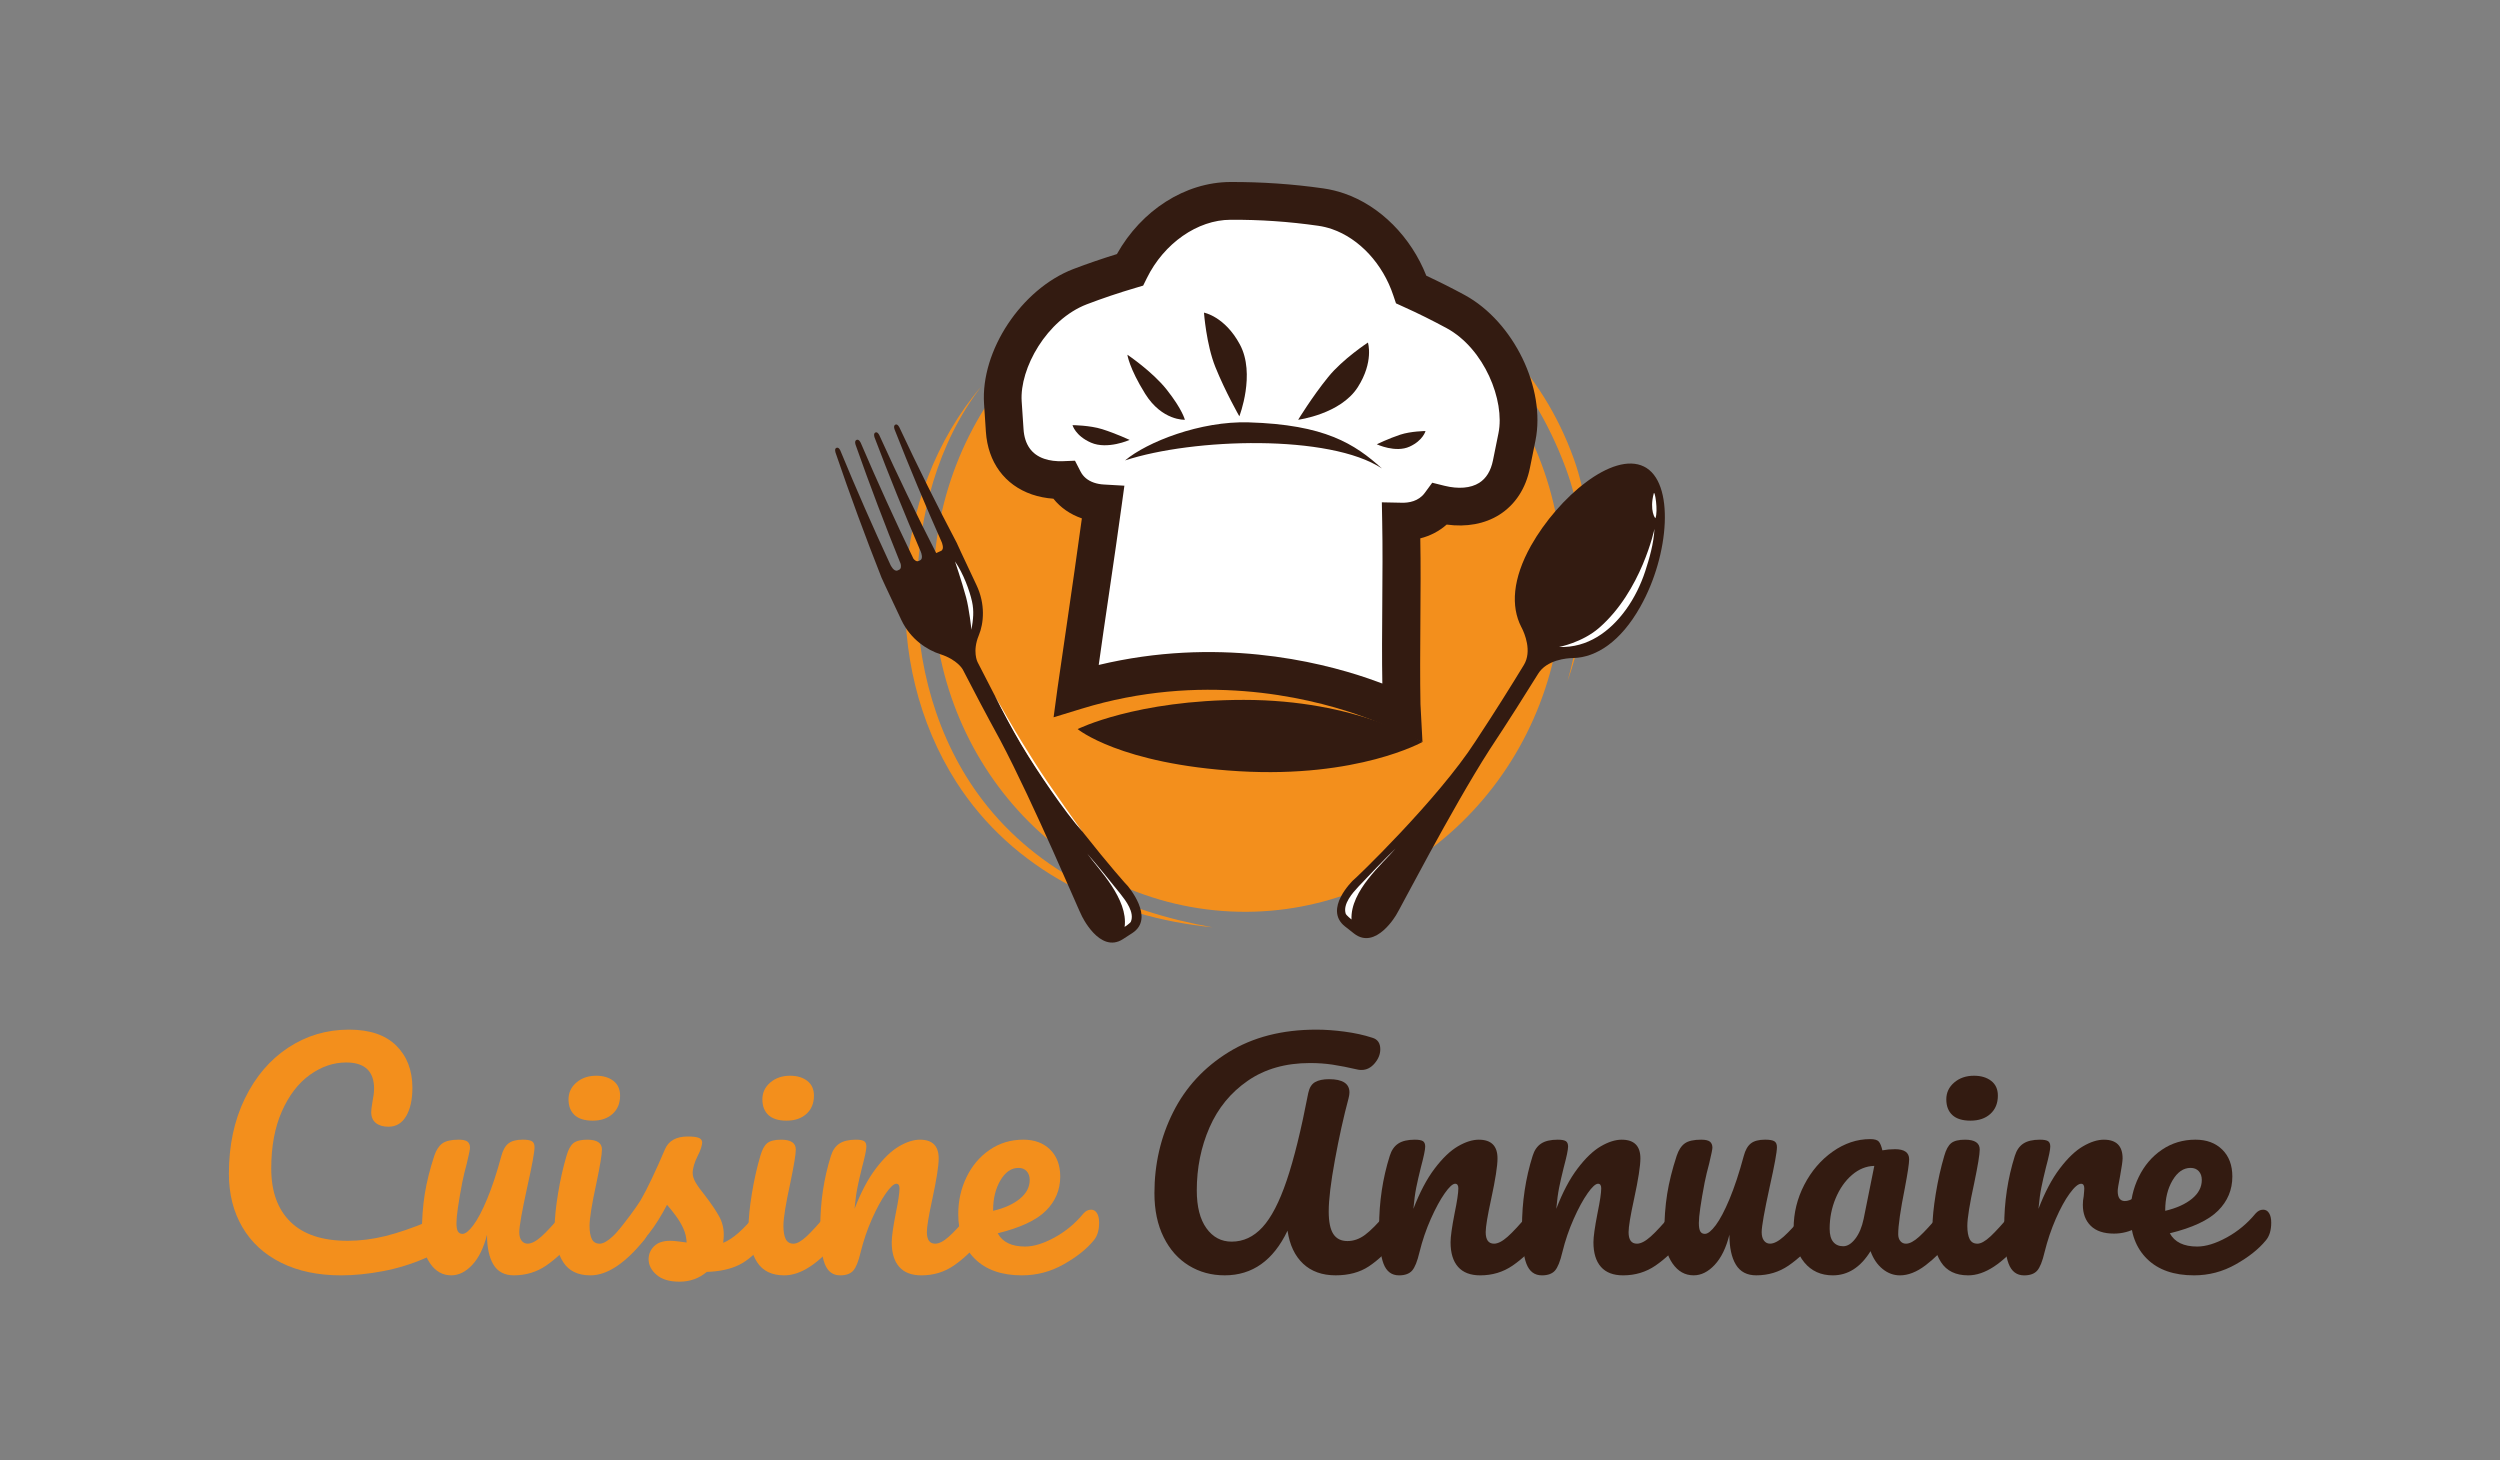 <?xml version="1.0" encoding="utf-8"?>
<!-- Generator: Adobe Illustrator 16.0.0, SVG Export Plug-In . SVG Version: 6.00 Build 0)  -->
<!DOCTYPE svg PUBLIC "-//W3C//DTD SVG 1.1//EN" "http://www.w3.org/Graphics/SVG/1.1/DTD/svg11.dtd">
<svg version="1.1" id="Calque_1" xmlns:x="http://ns.adobe.com/Extensibility/1.0/" xmlns:i="http://ns.adobe.com/AdobeIllustrator/10.0/" xmlns:graph="http://ns.adobe.com/Graphs/1.0/"
	 xmlns="http://www.w3.org/2000/svg" xmlns:xlink="http://www.w3.org/1999/xlink" x="0px" y="0px" width="500px" height="292px"
	 viewBox="0 0 500 292" enable-background="new 0 0 500 292" xml:space="preserve">
<rect x="0" y="0" width="500" height="292" fill="#808080" stroke="none"/>
<g>
	<g>
		<g>
			<g>
				<path fill="#F38F1C" d="M311.954,124.854c-4.562,35.868-36.183,61.396-70.631,57.021c-34.451-4.381-58.682-37.008-54.123-72.876
					c4.559-35.871,36.181-61.398,70.63-57.019C292.28,56.356,316.511,88.984,311.954,124.854z"/>
				<path fill="#F38F1C" d="M242.519,185.463c-17.902-3.168-34.806-10.748-46.031-25.459c-9.175-12.02-13.363-27.432-13.095-42.428
					c0.254-14.19,4.105-28.968,12.896-40.32l0,0c-18.536,21.74-20.131,55.503-5.063,79.094
					C202.562,174.102,221.909,183.402,242.519,185.463L242.519,185.463L242.519,185.463z"/>
				<path fill="#F38F1C" d="M313.511,136.241c4.807-13.635,6.134-30.912,1.254-44.471c-13.098-36.397-50.223-42.154-50.223-42.154
					s34.477,6.073,48.585,43.948C318.247,107.305,317.385,122.158,313.511,136.241L313.511,136.241L313.511,136.241z"/>
			</g>
		</g>
	</g>
</g>
<g>
	<g>
		<g>
			<g>
				<g>
					<g>
						<g>
							<g>
								<path fill="#FFFFFF" d="M287.993,100.817c7.008,1.742,12.877-0.958,14.295-7.991c0.369-1.822,0.737-3.642,1.104-5.464
									c1.696-8.413-3.542-20.283-12.221-25.025c-2.936-1.598-5.909-3.068-8.919-4.431c-2.713-8.184-9.548-15.277-18.104-16.491
									c-5.983-0.858-12.027-1.275-18.075-1.241c-8.614,0.031-16.307,6.086-20.092,13.802c-3.348,0.978-6.679,2.101-9.977,3.358
									c-9.237,3.554-16.003,14.623-15.432,23.187c0.127,1.854,0.243,3.708,0.369,5.563c0.442,6.72,5.271,10.18,11.793,9.917
									c1.478,2.887,4.392,4.471,7.858,4.676c-1.875,13.673-4.97,34.64-5.352,37.443c36.191-11.088,65.431,4.633,65.107,4.311
									c-0.222-11.981,0.099-26.155-0.135-38.109C283.39,104.394,286.224,103.238,287.993,100.817z"/>
								<path fill="#331B11" d="M210.718,143.459l0.788-5.838c0.342-2.574,3.073-20.763,4.867-33.948
									c-0.004,0-0.014-0.002-0.015-0.002c-2.317-0.797-4.242-2.139-5.678-3.93c-1.511-0.109-2.954-0.396-4.287-0.85
									c-5.456-1.877-8.813-6.449-9.217-12.555l-0.366-5.557c-0.706-10.629,7.463-22.967,17.839-26.965
									c2.849-1.086,5.778-2.089,8.729-2.998c4.916-8.778,13.658-14.377,22.683-14.417c6.191-0.024,12.468,0.399,18.627,1.283
									c1.4,0.201,2.804,0.542,4.16,1.01c7.182,2.469,13.353,8.69,16.414,16.45c2.616,1.218,5.204,2.522,7.71,3.881
									c9.759,5.333,16.221,18.646,14.119,29.087l-1.106,5.468c-0.825,4.123-2.944,7.357-6.108,9.365
									c-2.909,1.842-6.59,2.515-10.547,1.972c-1.479,1.314-3.279,2.253-5.273,2.758c0.196,10.309-0.159,22.83,0.035,33.16
									l0.401,7.562l0,0l0,0c-0.224-0.074-5.78-2.54-6.124-2.701c-0.915-0.429-3.355-1.558-7.104-2.852
									c-10.31-3.535-31.152-8.39-54.916-1.107L210.718,143.459z M224.878,97.138l-0.556,4.044
									c-1.338,9.848-3.586,24.537-4.576,31.807c23.448-5.612,43.617-0.833,53.974,2.726c1,0.346,1.917,0.679,2.747,0.991
									c-0.189-10.045,0.173-22.284-0.027-32.308l-0.071-3.933l3.934,0.081c1.436,0.044,3.411-0.272,4.646-1.96l1.498-2.041
									l2.455,0.612c2.777,0.687,5.246,0.481,6.936-0.585c1.413-0.894,2.332-2.402,2.753-4.487l1.106-5.465
									c1.314-6.512-2.828-16.869-10.336-20.971c-2.803-1.514-5.718-2.976-8.653-4.291l-1.511-0.691l-0.527-1.564
									c-2.086-6.314-6.788-11.394-12.271-13.284c-0.91-0.31-1.845-0.54-2.778-0.668c-5.794-0.831-11.691-1.237-17.523-1.195
									c-6.59,0.012-13.313,4.709-16.733,11.679l-0.732,1.487l-1.591,0.474c-3.277,0.963-6.535,2.063-9.689,3.266
									c-7.982,3.073-13.451,12.779-13.018,19.413l0.372,5.562c0.2,3.047,1.594,5.049,4.137,5.918
									c1.086,0.375,2.347,0.533,3.749,0.483l2.403-0.097l1.101,2.139c0.538,1.07,1.455,1.828,2.708,2.256
									c0.614,0.207,1.279,0.333,2,0.369L224.878,97.138z"/>
							</g>
							<path fill="#331B11" d="M276.389,93.698c-5.474-4.946-11.43-8.775-26.66-9.226c-9.647-0.289-20.307,3.91-24.72,7.614
								C238.667,87.593,266.007,86.81,276.389,93.698z"/>
							<path fill="#331B11" d="M220.432,85.833c2.755,0.873,5.494,2.147,5.494,2.147s-4.424,1.994-7.729,0.549
								c-3.136-1.373-3.696-3.499-3.696-3.499S217.924,85.047,220.432,85.833z"/>
							<path fill="#331B11" d="M233.347,77.935c3.165,4.007,3.625,6.019,3.625,6.019s-4.547,0.241-7.94-5.199
								c-3.21-5.151-3.556-7.81-3.556-7.81S230.46,74.29,233.347,77.935z"/>
							<path fill="#331B11" d="M280.055,86.933c-2.354,0.779-4.698,1.923-4.698,1.923s3.745,1.768,6.572,0.466
								c2.681-1.224,3.177-3.114,3.177-3.114S282.193,86.228,280.055,86.933z"/>
							<path fill="#331B11" d="M265.642,75.4c-3.223,3.97-6.009,8.553-6.009,8.553s8.452-1.108,11.909-6.494
								c3.27-5.111,2.042-8.947,2.042-8.947S268.557,71.797,265.642,75.4z"/>
							<path fill="#331B11" d="M243.069,73.397c2.008,4.984,4.801,9.863,4.801,9.863s3.293-8.474,0.097-14.381
								c-3.021-5.611-7.17-6.352-7.17-6.352S241.249,68.864,243.069,73.397z"/>
						</g>
					</g>
				</g>
			</g>
			<path fill="#331B11" d="M284.495,148.393c0,0-12.879,7.258-36.688,5.852c-23.808-1.408-32.278-8.428-32.278-8.428
				s11.667-5.84,33.235-5.84C271.463,139.976,284.495,148.393,284.495,148.393z"/>
		</g>
	</g>
</g>
<g>
	<path fill="#331B11" d="M306.215,109.11c5.53-9.771,16.371-18.84,22.566-15.806c6.228,3.049,5.126,17.711-0.722,28.051
		c-3.934,7.004-8.815,10.116-13.35,10.25c0.002,0.002,0.002,0.003,0.006,0.004c0,0-0.026-0.001-0.068-0.002
		c-0.058,0.002-0.119,0.005-0.181,0.005c-1.039,0.032-5.105,0.32-6.84,3.144c-2.369,3.823-5.782,9.234-9.762,15.262
		c-7.513,11.703-18.407,32.801-18.516,32.777c0.021,0.006-4.157,7.375-8.569,3.893c-0.109-0.088-0.21-0.166-0.311-0.244
		c-0.702-0.551-1.15-0.906-1.15-0.906c-0.1-0.074-0.2-0.156-0.311-0.24c-4.384-3.463,1.571-9.176,1.56-9.189
		c0.052,0.094,17.016-16.156,24.562-27.893c3.958-5.994,7.318-11.397,9.641-15.214c1.691-2.773,0.104-6.401-0.399-7.39
		c-0.048-0.09-0.094-0.178-0.138-0.266l0,0l0,0C302.179,121.311,302.468,115.789,306.215,109.11z"/>
	<path fill="#FFFFFF" d="M311.822,129.396c5.69,0.212,10.197-3.083,13.384-7.5c1.663-2.303,2.979-4.996,3.854-7.692
		c0.774-2.377,1.691-5.47,1.832-8.426c0,0-2.574,12.422-11.092,19.814C316.416,128.528,311.772,129.395,311.822,129.396
		L311.822,129.396z"/>
	<path fill="#FFFFFF" d="M279.101,169.711c-2.346,2.283-5.229,5.285-7.41,7.611c-1.176,1.26-3.158,3.475-2.549,5.414
		c0.099,0.311,1.158,1.164,1.158,1.164l0,0l0,0C270.05,178.162,276.529,172.727,279.101,169.711
		C279.139,169.664,279.147,169.668,279.101,169.711L279.101,169.711z"/>
	<path fill="#FFFFFF" d="M331.085,103.624c0.57-1.378-0.126-5.719-0.333-4.94C329.843,102.097,331.071,103.789,331.085,103.624
		L331.085,103.624z"/>
</g>
<g>
	<path fill="#331B11" d="M195.502,132.403c0.002,0.004-1.078-2.13,0.26-5.342c1.004-2.415,1.344-6.263-0.48-10.073
		c-3.099-6.512-3.837-8.22-3.862-8.25c0.004-0.004,0.006-0.005,0.008-0.009c-4.009-7.615-7.847-15.335-11.506-23.156
		c0,0-0.362-0.836-0.807-0.664c-0.546,0.217-0.173,1.052-0.173,1.052c2.968,7.561,6.103,15.052,9.401,22.472
		c0,0.001,0.614,1.409-0.135,1.745c-0.325,0.146-0.647,0.292-0.971,0.438c-3.95-7.719-7.726-15.54-11.32-23.459
		c0,0-0.007-0.017-0.017-0.041c-0.074-0.163-0.38-0.779-0.784-0.634c-0.004,0.002-0.009,0.003-0.011,0.006l0,0l0,0
		c-0.005,0-0.007,0.004-0.013,0.006c-0.451,0.19-0.211,0.908-0.166,1.03c0.001,0.013,0.007,0.021,0.007,0.021
		c2.902,7.653,5.972,15.244,9.209,22.762c0.001,0.001,0.011,0.023,0.026,0.064c0.109,0.273,0.505,1.397-0.155,1.696
		c-0.097,0.043-0.194,0.087-0.292,0.132c-0.402,0.179-0.776-0.134-1.042-0.469c-3.671-7.613-7.173-15.313-10.502-23.098
		c0,0-0.348-0.858-0.845-0.662c-0.015,0.006,0,0.002-0.017,0.009c-0.014,0.005,0.017-0.011,0.002-0.002
		c-0.525,0.203-0.169,1.064-0.169,1.064c2.813,7.973,5.808,15.883,8.984,23.729c0.095,0.437,0.119,0.988-0.311,1.181
		c-0.099,0.044-0.196,0.09-0.293,0.135c-0.752,0.336-1.424-1.081-1.423-1.081c-3.493-7.509-6.822-15.101-9.983-22.768
		c0,0-0.299-0.886-0.839-0.672c-0.477,0.191-0.143,1.06-0.141,1.06c2.856,8.366,5.911,16.672,9.164,24.908
		c0.01-0.004,0.752,1.722,3.979,8.497c1.881,3.934,5.247,5.999,7.773,6.809c3.436,1.101,4.487,3.042,4.489,3.046l0,0
		c1.982,3.86,4.558,8.763,7.493,14.131c6.681,12.607,16.123,35.002,16.234,34.988c-0.021,0.006,3.648,7.854,8.324,4.814
		c0.112-0.072,0.219-0.146,0.323-0.209c0.744-0.482,1.221-0.791,1.221-0.791c0.101-0.066,0.213-0.137,0.324-0.209
		c4.64-3.02-0.934-9.406-0.921-9.42c-0.061,0.092-15.929-18.063-22.64-30.712C199.985,141.144,197.452,136.257,195.502,132.403
		L195.502,132.403z"/>
	<path fill="#FFFFFF" d="M194.308,125.877c0.325-2.038,0.53-3.595,0.094-5.581c-0.472-2.151-1.738-5.629-3.404-8.01
		c0,0,1.295,3.787,2.219,7.172c0.612,2.242,1.081,6.48,1.081,6.48C194.311,125.997,194.297,125.938,194.308,125.877L194.308,125.877
		z"/>
	<path fill="#FFFFFF" d="M217.441,170.721c2.125,2.441,4.72,5.631,6.677,8.1c1.057,1.332,2.829,3.672,2.055,5.52
		c-0.124,0.299-1.248,1.041-1.248,1.041l0,0l0,0C225.671,179.781,219.725,173.9,217.441,170.721
		C217.407,170.672,217.399,170.676,217.441,170.721L217.441,170.721z"/>
	<path fill="#FFFFFF" d="M198.993,139.18c1.505,3.024,3.405,6.592,5.134,9.498c3.254,5.473,8.77,13.68,12.425,17.729
		c0.113,0.125,0.105,0.141,0,0c-2.037-2.76-5.105-7.178-7.024-9.975c-1.783-2.594-3.497-5.355-5.153-8.031
		C202.6,145.532,200.661,142.11,198.993,139.18c-0.024-0.046,0.169,0.406,0.194,0.453L198.993,139.18z"/>
</g>
<g>
	<path fill="#F38F1C" d="M56.264,252.563c-3.38-1.669-5.973-4.041-7.778-7.115c-1.806-3.069-2.708-6.643-2.708-10.715
		c0-5.646,1.066-10.658,3.198-15.037c2.131-4.378,5.021-7.768,8.671-10.169c3.648-2.399,7.7-3.601,12.156-3.601
		c4.148,0,7.297,1.065,9.449,3.196c2.15,2.133,3.227,4.946,3.227,8.442c0,2.342-0.414,4.225-1.239,5.646
		c-0.827,1.421-2.007,2.13-3.543,2.13c-1.076,0-1.921-0.25-2.535-0.748s-0.922-1.229-0.922-2.19c0-0.342,0.077-0.978,0.23-1.898
		c0.23-1.155,0.346-2.076,0.346-2.767c0-3.495-1.863-5.244-5.588-5.244c-2.536,0-4.954,0.826-7.259,2.478
		c-2.305,1.652-4.168,4.082-5.589,7.287c-1.422,3.21-2.131,7.021-2.131,11.438c0,4.608,1.286,8.172,3.86,10.686
		c2.573,2.517,6.375,3.775,11.408,3.775c2.496,0,5.021-0.317,7.576-0.951c2.554-0.636,5.388-1.603,8.499-2.909
		c0.576-0.229,1.056-0.347,1.44-0.347c0.613,0,1.075,0.229,1.383,0.691c0.307,0.462,0.461,1.056,0.461,1.786
		c0,2.342-1.268,4.071-3.803,5.185c-2.728,1.191-5.56,2.064-8.499,2.622c-2.938,0.556-5.732,0.836-8.382,0.836
		C63.618,255.071,59.643,254.235,56.264,252.563z"/>
	<path fill="#F38F1C" d="M86.021,252.681c-1.095-1.593-1.642-3.582-1.642-5.963c0-2.881,0.191-5.521,0.576-7.923
		c0.383-2.399,1.017-4.943,1.901-7.632c0.384-1.153,0.922-1.979,1.613-2.478c0.691-0.501,1.786-0.749,3.284-0.749
		c0.845,0,1.431,0.136,1.757,0.402c0.326,0.269,0.491,0.673,0.491,1.21c0,0.308-0.211,1.345-0.634,3.11
		c-0.385,1.422-0.692,2.71-0.922,3.86c-0.769,4.034-1.152,6.723-1.152,8.068c0,0.806,0.095,1.37,0.288,1.698
		c0.191,0.326,0.499,0.491,0.922,0.491c0.576,0,1.296-0.578,2.161-1.729c0.864-1.155,1.786-2.899,2.765-5.246
		c0.979-2.342,1.93-5.222,2.853-8.638c0.307-1.155,0.777-1.981,1.411-2.478c0.634-0.5,1.585-0.751,2.853-0.751
		c0.883,0,1.498,0.105,1.843,0.317c0.346,0.211,0.519,0.604,0.519,1.183c0,0.959-0.48,3.591-1.44,7.891
		c-1.076,4.916-1.613,7.951-1.613,9.104c0,0.73,0.153,1.298,0.46,1.699c0.308,0.404,0.711,0.604,1.21,0.604
		c0.768,0,1.68-0.469,2.736-1.41c1.056-0.941,2.468-2.468,4.234-4.58c0.461-0.538,0.979-0.807,1.556-0.807
		c0.499,0,0.894,0.229,1.181,0.689c0.288,0.461,0.432,1.095,0.432,1.9c0,1.539-0.365,2.73-1.094,3.573
		c-1.652,2.036-3.428,3.705-5.33,5.015c-1.902,1.304-4.062,1.956-6.481,1.956c-1.843,0-3.198-0.71-4.062-2.131
		s-1.297-3.419-1.297-5.993c-0.653,2.613-1.633,4.62-2.938,6.022c-1.306,1.401-2.708,2.102-4.206,2.102
		C88.526,255.071,87.115,254.274,86.021,252.681z"/>
	<path fill="#F38F1C" d="M112.638,252.422c-1.133-1.766-1.699-4.11-1.699-7.031c0-1.727,0.22-3.944,0.663-6.653
		c0.44-2.707,1.008-5.232,1.699-7.574c0.346-1.229,0.807-2.076,1.383-2.537c0.577-0.46,1.498-0.689,2.766-0.689
		c1.959,0,2.938,0.652,2.938,1.959c0,0.96-0.365,3.187-1.095,6.681c-0.922,4.226-1.383,7.088-1.383,8.585
		c0,1.153,0.153,2.037,0.461,2.652c0.307,0.613,0.825,0.921,1.556,0.921c0.691,0,1.556-0.48,2.593-1.438
		c1.037-0.962,2.42-2.478,4.147-4.553c0.461-0.538,0.98-0.807,1.556-0.807c0.499,0,0.893,0.229,1.181,0.689
		c0.288,0.461,0.433,1.095,0.433,1.9c0,1.539-0.366,2.73-1.095,3.573c-3.802,4.646-7.356,6.971-10.659,6.971
		C115.584,255.071,113.77,254.188,112.638,252.422z M114.913,223.01c-0.806-0.751-1.209-1.796-1.209-3.142
		c0-1.343,0.527-2.466,1.584-3.368c1.056-0.902,2.371-1.354,3.946-1.354c1.421,0,2.573,0.347,3.457,1.036
		c0.883,0.69,1.326,1.674,1.326,2.938c0,1.536-0.5,2.755-1.498,3.657c-1,0.905-2.325,1.354-3.976,1.354
		C116.93,224.132,115.719,223.758,114.913,223.01z"/>
	<path fill="#F38F1C" d="M131.302,254.954c-1.057-0.919-1.583-1.956-1.583-3.109c0-0.998,0.364-1.864,1.095-2.594
		c0.729-0.729,1.805-1.093,3.226-1.093c0.499,0,1.085,0.048,1.758,0.142c0.671,0.097,1.18,0.166,1.526,0.202
		c-0.039-0.999-0.259-1.938-0.663-2.821c-0.403-0.885-0.913-1.738-1.527-2.565c-0.615-0.824-1.191-1.545-1.728-2.16
		c-1.191,2.269-2.372,4.149-3.543,5.648c-1.173,1.497-2.449,2.918-3.832,4.264c-0.691,0.69-1.421,1.038-2.189,1.038
		c-0.615,0-1.114-0.221-1.498-0.664c-0.384-0.44-0.577-0.989-0.577-1.642c0-0.767,0.27-1.477,0.807-2.133l0.749-0.921
		c2.112-2.613,3.707-4.762,4.782-6.452c0.653-1.115,1.421-2.604,2.305-4.468c0.883-1.862,1.747-3.793,2.592-5.79
		c0.729-1.688,2.247-2.535,4.552-2.535c1.075,0,1.823,0.097,2.247,0.289c0.422,0.193,0.634,0.498,0.634,0.923
		c0,0.229-0.077,0.598-0.23,1.094c-0.153,0.498-0.365,1.001-0.634,1.496c-0.691,1.385-1.037,2.556-1.037,3.518
		c0,0.574,0.201,1.208,0.605,1.901c0.403,0.691,1.027,1.555,1.872,2.592c1.229,1.614,2.161,2.987,2.794,4.119s0.95,2.374,0.95,3.718
		c0,0.383-0.038,0.921-0.115,1.614c1.881-0.732,4.09-2.671,6.625-5.82c0.461-0.538,0.979-0.807,1.555-0.807
		c0.499,0,0.893,0.229,1.181,0.689c0.289,0.461,0.433,1.095,0.433,1.9c0,1.463-0.366,2.652-1.095,3.573
		c-1.922,2.381-3.754,4.002-5.502,4.867c-1.748,0.863-3.909,1.336-6.482,1.412c-1.537,1.307-3.361,1.958-5.473,1.958
		C133.885,256.338,132.359,255.877,131.302,254.954z"/>
	<path fill="#F38F1C" d="M151.41,252.422c-1.134-1.766-1.699-4.11-1.699-7.031c0-1.727,0.22-3.944,0.662-6.653
		c0.441-2.707,1.008-5.232,1.7-7.574c0.345-1.229,0.806-2.076,1.383-2.537c0.576-0.46,1.498-0.689,2.765-0.689
		c1.959,0,2.939,0.652,2.939,1.959c0,0.96-0.366,3.187-1.095,6.681c-0.922,4.226-1.382,7.088-1.382,8.585
		c0,1.153,0.153,2.037,0.46,2.652c0.308,0.613,0.826,0.921,1.556,0.921c0.691,0,1.556-0.48,2.593-1.438
		c1.037-0.962,2.42-2.478,4.148-4.553c0.461-0.538,0.979-0.807,1.555-0.807c0.499,0,0.893,0.229,1.181,0.689
		c0.289,0.461,0.433,1.095,0.433,1.9c0,1.539-0.366,2.73-1.095,3.573c-3.802,4.646-7.356,6.971-10.658,6.971
		C154.357,255.071,152.542,254.188,151.41,252.422z M153.686,223.01c-0.807-0.751-1.21-1.796-1.21-3.142
		c0-1.343,0.527-2.466,1.585-3.368c1.056-0.902,2.371-1.354,3.946-1.354c1.42,0,2.572,0.347,3.457,1.036
		c0.883,0.69,1.325,1.674,1.325,2.938c0,1.536-0.5,2.755-1.498,3.657c-1,0.905-2.324,1.354-3.975,1.354
		C155.701,224.132,154.493,223.758,153.686,223.01z"/>
	<path fill="#F38F1C" d="M164.949,252.769c-0.596-1.539-0.893-3.998-0.893-7.378c0-4.991,0.71-9.734,2.131-14.228
		c0.346-1.116,0.912-1.932,1.699-2.45c0.787-0.519,1.891-0.776,3.313-0.776c0.768,0,1.305,0.095,1.614,0.287
		c0.306,0.19,0.46,0.558,0.46,1.093c0,0.618-0.288,1.998-0.864,4.149c-0.384,1.538-0.691,2.881-0.922,4.034
		c-0.23,1.152-0.423,2.573-0.576,4.264c1.268-3.302,2.688-5.993,4.264-8.066c1.575-2.073,3.119-3.552,4.637-4.436
		c1.517-0.884,2.91-1.325,4.177-1.325c2.496,0,3.745,1.247,3.745,3.745c0,1.499-0.424,4.206-1.268,8.123
		c-0.73,3.343-1.094,5.55-1.094,6.626c0,1.536,0.556,2.304,1.671,2.304c0.767,0,1.679-0.469,2.735-1.41
		c1.056-0.941,2.467-2.468,4.234-4.58c0.46-0.538,0.979-0.807,1.556-0.807c0.499,0,0.892,0.229,1.18,0.689
		c0.289,0.461,0.433,1.095,0.433,1.9c0,1.539-0.365,2.73-1.094,3.573c-1.652,2.036-3.428,3.705-5.329,5.015
		c-1.902,1.304-4.063,1.956-6.482,1.956c-1.958,0-3.438-0.565-4.436-1.699c-1-1.132-1.498-2.773-1.498-4.925
		c0-1.075,0.268-2.999,0.806-5.764c0.499-2.42,0.749-4.089,0.749-5.012c0-0.613-0.211-0.923-0.634-0.923
		c-0.499,0-1.2,0.645-2.102,1.931c-0.903,1.288-1.825,2.987-2.765,5.098c-0.942,2.114-1.699,4.344-2.277,6.684
		c-0.422,1.805-0.912,3.023-1.468,3.659c-0.557,0.632-1.432,0.951-2.622,0.951C166.57,255.071,165.542,254.304,164.949,252.769z"/>
	<path fill="#F38F1C" d="M219.392,242.627c0.288,0.461,0.432,1.095,0.432,1.9c0,1.536-0.366,2.729-1.095,3.573
		c-1.421,1.729-3.427,3.322-6.021,4.78c-2.593,1.462-5.368,2.19-8.324,2.19c-4.033,0-7.164-1.093-9.392-3.283
		s-3.341-5.188-3.341-8.989c0-2.649,0.556-5.118,1.67-7.404c1.114-2.282,2.659-4.099,4.638-5.444
		c1.978-1.346,4.215-2.016,6.711-2.016c2.228,0,4.014,0.661,5.358,1.986c1.344,1.324,2.017,3.122,2.017,5.386
		c0,2.652-0.951,4.928-2.852,6.829c-1.902,1.903-5.119,3.409-9.65,4.522c0.96,1.769,2.785,2.652,5.473,2.652
		c1.729,0,3.697-0.606,5.905-1.816c2.209-1.21,4.119-2.794,5.732-4.753c0.46-0.537,0.979-0.806,1.556-0.806
		C218.709,241.936,219.104,242.165,219.392,242.627z M200.092,236.058c-0.98,1.653-1.47,3.65-1.47,5.993v0.114
		c2.267-0.537,4.052-1.343,5.358-2.42c1.306-1.072,1.959-2.321,1.959-3.745c0-0.728-0.201-1.315-0.605-1.756
		c-0.403-0.443-0.95-0.664-1.642-0.664C202.271,233.58,201.07,234.407,200.092,236.058z"/>
	<path fill="#331B11" d="M237.77,253.112c-2.131-1.307-3.813-3.198-5.041-5.676c-1.23-2.478-1.844-5.404-1.844-8.784
		c0-5.839,1.248-11.244,3.745-16.219c2.497-4.974,6.185-8.969,11.063-11.983c4.877-3.017,10.735-4.523,17.572-4.523
		c1.766,0,3.657,0.134,5.674,0.404c2.018,0.269,3.852,0.671,5.503,1.21c1.075,0.306,1.614,1.075,1.614,2.303
		c0,0.999-0.375,1.938-1.124,2.822s-1.624,1.325-2.621,1.325c-0.308,0-0.538-0.019-0.692-0.058
		c-1.996-0.462-3.706-0.797-5.126-1.008c-1.422-0.212-2.92-0.317-4.494-0.317c-4.879,0-9.027,1.181-12.445,3.543
		c-3.42,2.362-5.973,5.482-7.663,9.363c-1.69,3.878-2.535,8.063-2.535,12.557c0,3.265,0.643,5.791,1.93,7.577
		c1.286,1.788,2.967,2.679,5.041,2.679c2.343,0,4.397-0.957,6.164-2.879s3.38-5.03,4.841-9.333c1.459-4.303,2.898-10.14,4.32-17.517
		c0.23-1.074,0.69-1.802,1.383-2.188c0.69-0.384,1.612-0.576,2.766-0.576c2.727,0,4.089,0.884,4.089,2.651
		c0,0.306-0.057,0.688-0.172,1.15c-1,3.727-1.91,7.846-2.736,12.359c-0.827,4.512-1.239,7.942-1.239,10.284
		c0,2.075,0.308,3.581,0.922,4.522s1.556,1.41,2.824,1.41c1.229,0,2.399-0.411,3.514-1.237c1.114-0.827,2.515-2.239,4.205-4.236
		c0.462-0.535,0.98-0.806,1.556-0.806c0.499,0,0.894,0.229,1.181,0.69c0.288,0.462,0.433,1.096,0.433,1.901
		c0,1.497-0.366,2.688-1.094,3.572c-1.882,2.267-3.727,3.995-5.531,5.188c-1.806,1.188-4.014,1.783-6.626,1.783
		c-2.689,0-4.86-0.778-6.511-2.332c-1.652-1.555-2.688-3.754-3.111-6.597c-2.842,5.953-7.028,8.929-12.56,8.929
		C242.293,255.071,239.902,254.419,237.77,253.112z"/>
	<path fill="#331B11" d="M276.716,252.769c-0.597-1.539-0.894-3.998-0.894-7.378c0-4.991,0.711-9.734,2.133-14.228
		c0.345-1.116,0.912-1.932,1.7-2.45c0.786-0.519,1.891-0.776,3.313-0.776c0.768,0,1.304,0.095,1.612,0.287
		c0.307,0.19,0.46,0.558,0.46,1.093c0,0.618-0.288,1.998-0.863,4.149c-0.384,1.538-0.691,2.881-0.924,4.034
		c-0.229,1.152-0.422,2.573-0.574,4.264c1.269-3.302,2.688-5.993,4.264-8.066c1.574-2.073,3.12-3.552,4.638-4.436
		s2.91-1.325,4.178-1.325c2.495,0,3.744,1.247,3.744,3.745c0,1.499-0.423,4.206-1.268,8.123c-0.73,3.343-1.095,5.55-1.095,6.626
		c0,1.536,0.557,2.304,1.672,2.304c0.767,0,1.679-0.469,2.735-1.41c1.056-0.941,2.468-2.468,4.233-4.58
		c0.461-0.538,0.98-0.807,1.556-0.807c0.5,0,0.894,0.229,1.182,0.689c0.289,0.461,0.432,1.095,0.432,1.9
		c0,1.539-0.365,2.73-1.094,3.573c-1.652,2.036-3.429,3.705-5.33,5.015c-1.901,1.304-4.061,1.956-6.48,1.956
		c-1.959,0-3.438-0.565-4.437-1.699c-0.999-1.132-1.498-2.773-1.498-4.925c0-1.075,0.268-2.999,0.806-5.764
		c0.499-2.42,0.75-4.089,0.75-5.012c0-0.613-0.213-0.923-0.634-0.923c-0.5,0-1.201,0.645-2.104,1.931
		c-0.902,1.288-1.825,2.987-2.766,5.098c-0.939,2.114-1.698,4.344-2.275,6.684c-0.422,1.805-0.913,3.023-1.469,3.659
		c-0.559,0.632-1.433,0.951-2.621,0.951C278.339,255.071,277.312,254.304,276.716,252.769z"/>
	<path fill="#331B11" d="M305.291,252.769c-0.596-1.539-0.892-3.998-0.892-7.378c0-4.991,0.711-9.734,2.132-14.228
		c0.345-1.116,0.911-1.932,1.7-2.45c0.786-0.519,1.891-0.776,3.313-0.776c0.769,0,1.305,0.095,1.613,0.287
		c0.307,0.19,0.461,0.558,0.461,1.093c0,0.618-0.289,1.998-0.864,4.149c-0.384,1.538-0.691,2.881-0.924,4.034
		c-0.23,1.152-0.422,2.573-0.575,4.264c1.269-3.302,2.689-5.993,4.264-8.066c1.575-2.073,3.121-3.552,4.639-4.436
		s2.91-1.325,4.178-1.325c2.496,0,3.744,1.247,3.744,3.745c0,1.499-0.422,4.206-1.268,8.123c-0.73,3.343-1.095,5.55-1.095,6.626
		c0,1.536,0.556,2.304,1.672,2.304c0.767,0,1.679-0.469,2.735-1.41c1.056-0.941,2.468-2.468,4.233-4.58
		c0.462-0.538,0.98-0.807,1.556-0.807c0.5,0,0.894,0.229,1.182,0.689c0.289,0.461,0.432,1.095,0.432,1.9
		c0,1.539-0.365,2.73-1.094,3.573c-1.652,2.036-3.429,3.705-5.331,5.015c-1.9,1.304-4.06,1.956-6.48,1.956
		c-1.958,0-3.438-0.565-4.436-1.699c-0.999-1.132-1.498-2.773-1.498-4.925c0-1.075,0.268-2.999,0.806-5.764
		c0.498-2.42,0.75-4.089,0.75-5.012c0-0.613-0.213-0.923-0.634-0.923c-0.501,0-1.201,0.645-2.104,1.931
		c-0.903,1.288-1.826,2.987-2.767,5.098c-0.941,2.114-1.699,4.344-2.275,6.684c-0.422,1.805-0.913,3.023-1.469,3.659
		c-0.559,0.632-1.432,0.951-2.621,0.951C306.914,255.071,305.888,254.304,305.291,252.769z"/>
	<path fill="#331B11" d="M334.5,252.681c-1.093-1.593-1.641-3.582-1.641-5.963c0-2.881,0.192-5.521,0.575-7.923
		c0.384-2.399,1.018-4.943,1.902-7.632c0.383-1.153,0.922-1.979,1.613-2.478c0.69-0.501,1.786-0.749,3.284-0.749
		c0.845,0,1.431,0.136,1.758,0.402c0.324,0.269,0.489,0.673,0.489,1.21c0,0.308-0.213,1.345-0.634,3.11
		c-0.385,1.422-0.691,2.71-0.922,3.86c-0.769,4.034-1.153,6.723-1.153,8.068c0,0.806,0.096,1.37,0.289,1.698
		c0.191,0.326,0.498,0.491,0.921,0.491c0.577,0,1.297-0.578,2.161-1.729c0.864-1.155,1.786-2.899,2.766-5.246
		c0.979-2.342,1.93-5.222,2.853-8.638c0.307-1.155,0.778-1.981,1.412-2.478c0.634-0.5,1.583-0.751,2.852-0.751
		c0.884,0,1.498,0.105,1.844,0.317c0.346,0.211,0.519,0.604,0.519,1.183c0,0.959-0.48,3.591-1.44,7.891
		c-1.075,4.916-1.613,7.951-1.613,9.104c0,0.73,0.153,1.298,0.461,1.699c0.308,0.404,0.71,0.604,1.21,0.604
		c0.769,0,1.68-0.469,2.736-1.41c1.054-0.941,2.466-2.468,4.234-4.58c0.46-0.538,0.979-0.807,1.554-0.807
		c0.499,0,0.893,0.229,1.183,0.689c0.287,0.461,0.432,1.095,0.432,1.9c0,1.539-0.366,2.73-1.095,3.573
		c-1.652,2.036-3.428,3.705-5.33,5.015c-1.901,1.304-4.062,1.956-6.48,1.956c-1.844,0-3.198-0.71-4.062-2.131
		s-1.297-3.419-1.297-5.993c-0.652,2.613-1.633,4.62-2.938,6.022c-1.306,1.401-2.707,2.102-4.205,2.102
		C337.008,255.071,335.596,254.274,334.5,252.681z"/>
	<path fill="#331B11" d="M360.858,252.477c-1.421-1.727-2.132-3.993-2.132-6.796c0-3.072,0.711-5.983,2.132-8.729
		c1.421-2.744,3.313-4.955,5.675-6.624c2.362-1.672,4.868-2.508,7.52-2.508c0.845,0,1.41,0.166,1.7,0.491
		c0.288,0.329,0.526,0.912,0.72,1.757c0.806-0.153,1.65-0.231,2.535-0.231c1.881,0,2.822,0.675,2.822,2.018
		c0,0.806-0.287,2.728-0.864,5.764c-0.883,4.415-1.324,7.489-1.324,9.218c0,0.574,0.144,1.036,0.432,1.38
		c0.288,0.35,0.663,0.52,1.123,0.52c0.73,0,1.613-0.469,2.65-1.41c1.038-0.941,2.439-2.468,4.205-4.58
		c0.462-0.538,0.979-0.807,1.558-0.807c0.497,0,0.891,0.229,1.18,0.689c0.288,0.461,0.433,1.095,0.433,1.9
		c0,1.536-0.366,2.73-1.095,3.573c-1.575,1.961-3.247,3.609-5.013,4.954c-1.767,1.346-3.478,2.017-5.129,2.017
		c-1.268,0-2.428-0.432-3.484-1.295s-1.853-2.046-2.392-3.545c-1.997,3.226-4.513,4.84-7.547,4.84
		C364.181,255.071,362.279,254.205,360.858,252.477z M371.056,247.754c0.77-0.999,1.325-2.324,1.672-3.977l2.132-10.599
		c-1.613,0.039-3.102,0.643-4.466,1.813c-1.364,1.174-2.448,2.719-3.255,4.638c-0.807,1.922-1.21,3.956-1.21,6.107
		c0,1.192,0.24,2.076,0.722,2.65c0.479,0.576,1.142,0.863,1.986,0.863C369.48,249.251,370.287,248.752,371.056,247.754z"/>
	<path fill="#331B11" d="M388.194,252.422c-1.133-1.766-1.699-4.11-1.699-7.031c0-1.727,0.22-3.944,0.661-6.653
		c0.442-2.707,1.009-5.232,1.702-7.574c0.344-1.229,0.806-2.076,1.382-2.537c0.575-0.46,1.498-0.689,2.766-0.689
		c1.958,0,2.938,0.652,2.938,1.959c0,0.96-0.366,3.187-1.094,6.681c-0.923,4.226-1.384,7.088-1.384,8.585
		c0,1.153,0.154,2.037,0.461,2.652c0.307,0.613,0.825,0.921,1.556,0.921c0.69,0,1.556-0.48,2.592-1.438
		c1.037-0.962,2.42-2.478,4.147-4.553c0.462-0.538,0.98-0.807,1.557-0.807c0.499,0,0.893,0.229,1.182,0.689
		c0.288,0.461,0.432,1.095,0.432,1.9c0,1.539-0.365,2.73-1.095,3.573c-3.803,4.646-7.355,6.971-10.658,6.971
		C391.143,255.071,389.327,254.188,388.194,252.422z M390.471,223.01c-0.807-0.751-1.21-1.796-1.21-3.142
		c0-1.343,0.527-2.466,1.585-3.368c1.056-0.902,2.371-1.354,3.946-1.354c1.421,0,2.573,0.347,3.456,1.036
		c0.885,0.69,1.325,1.674,1.325,2.938c0,1.536-0.5,2.755-1.498,3.657c-0.999,0.905-2.324,1.354-3.976,1.354
		C392.487,224.132,391.277,223.758,390.471,223.01z"/>
	<path fill="#331B11" d="M401.733,252.769c-0.597-1.539-0.894-3.998-0.894-7.378c0-4.991,0.711-9.734,2.132-14.228
		c0.346-1.116,0.913-1.932,1.7-2.45s1.892-0.776,3.313-0.776c0.768,0,1.305,0.095,1.612,0.287c0.308,0.19,0.459,0.558,0.459,1.093
		c0,0.618-0.286,1.998-0.863,4.149c-0.383,1.538-0.689,2.881-0.922,4.034c-0.23,1.152-0.423,2.573-0.576,4.264
		c1.269-3.302,2.69-5.993,4.266-8.066c1.573-2.073,3.12-3.552,4.638-4.436c1.516-0.884,2.909-1.325,4.176-1.325
		c2.496,0,3.745,1.247,3.745,3.745c0,0.5-0.172,1.708-0.518,3.63c-0.309,1.536-0.462,2.498-0.462,2.882
		c0,1.343,0.48,2.016,1.441,2.016c1.074,0,2.456-0.845,4.147-2.535c0.499-0.5,1.018-0.748,1.556-0.748
		c0.497,0,0.892,0.221,1.182,0.661c0.288,0.443,0.433,1.028,0.433,1.759c0,1.419-0.385,2.535-1.154,3.341
		c-1.075,1.113-2.334,2.066-3.773,2.852c-1.439,0.787-2.968,1.18-4.58,1.18c-2.037,0-3.583-0.519-4.638-1.554
		c-1.058-1.038-1.585-2.438-1.585-4.207c0-0.573,0.058-1.152,0.173-1.729c0.076-0.767,0.115-1.283,0.115-1.555
		c0-0.612-0.211-0.923-0.634-0.923c-0.577,0-1.335,0.646-2.275,1.931c-0.942,1.286-1.872,2.987-2.795,5.098
		c-0.921,2.114-1.67,4.344-2.247,6.684c-0.423,1.807-0.912,3.026-1.469,3.66s-1.433,0.95-2.621,0.95
		C403.355,255.071,402.329,254.304,401.733,252.769z"/>
	<path fill="#331B11" d="M453.814,242.627c0.289,0.461,0.432,1.095,0.432,1.9c0,1.536-0.365,2.729-1.095,3.573
		c-1.422,1.729-3.428,3.322-6.021,4.78c-2.591,1.462-5.368,2.19-8.324,2.19c-4.034,0-7.164-1.093-9.391-3.283
		c-2.228-2.19-3.342-5.188-3.342-8.989c0-2.649,0.557-5.118,1.673-7.404c1.112-2.282,2.657-4.099,4.637-5.444
		c1.978-1.346,4.215-2.016,6.711-2.016c2.228,0,4.014,0.661,5.357,1.986c1.346,1.324,2.019,3.122,2.019,5.386
		c0,2.652-0.95,4.928-2.853,6.829c-1.902,1.903-5.119,3.409-9.65,4.522c0.959,1.769,2.784,2.652,5.473,2.652
		c1.729,0,3.696-0.606,5.906-1.816c2.208-1.21,4.119-2.794,5.732-4.753c0.459-0.537,0.979-0.806,1.554-0.806
		C453.133,241.936,453.526,242.165,453.814,242.627z M434.513,236.058c-0.979,1.653-1.469,3.65-1.469,5.993v0.114
		c2.266-0.537,4.051-1.343,5.359-2.42c1.305-1.072,1.956-2.321,1.956-3.745c0-0.728-0.2-1.315-0.604-1.756
		c-0.404-0.443-0.95-0.664-1.643-0.664C436.693,233.58,435.493,234.407,434.513,236.058z"/>
</g>
<rect x="219.144" y="380.98" width="500" height="292"/>
<rect x="517.334" width="43.666" height="36.396"/>
<rect x="517.334" y="255.604" width="43.666" height="36.396"/>
</svg>
